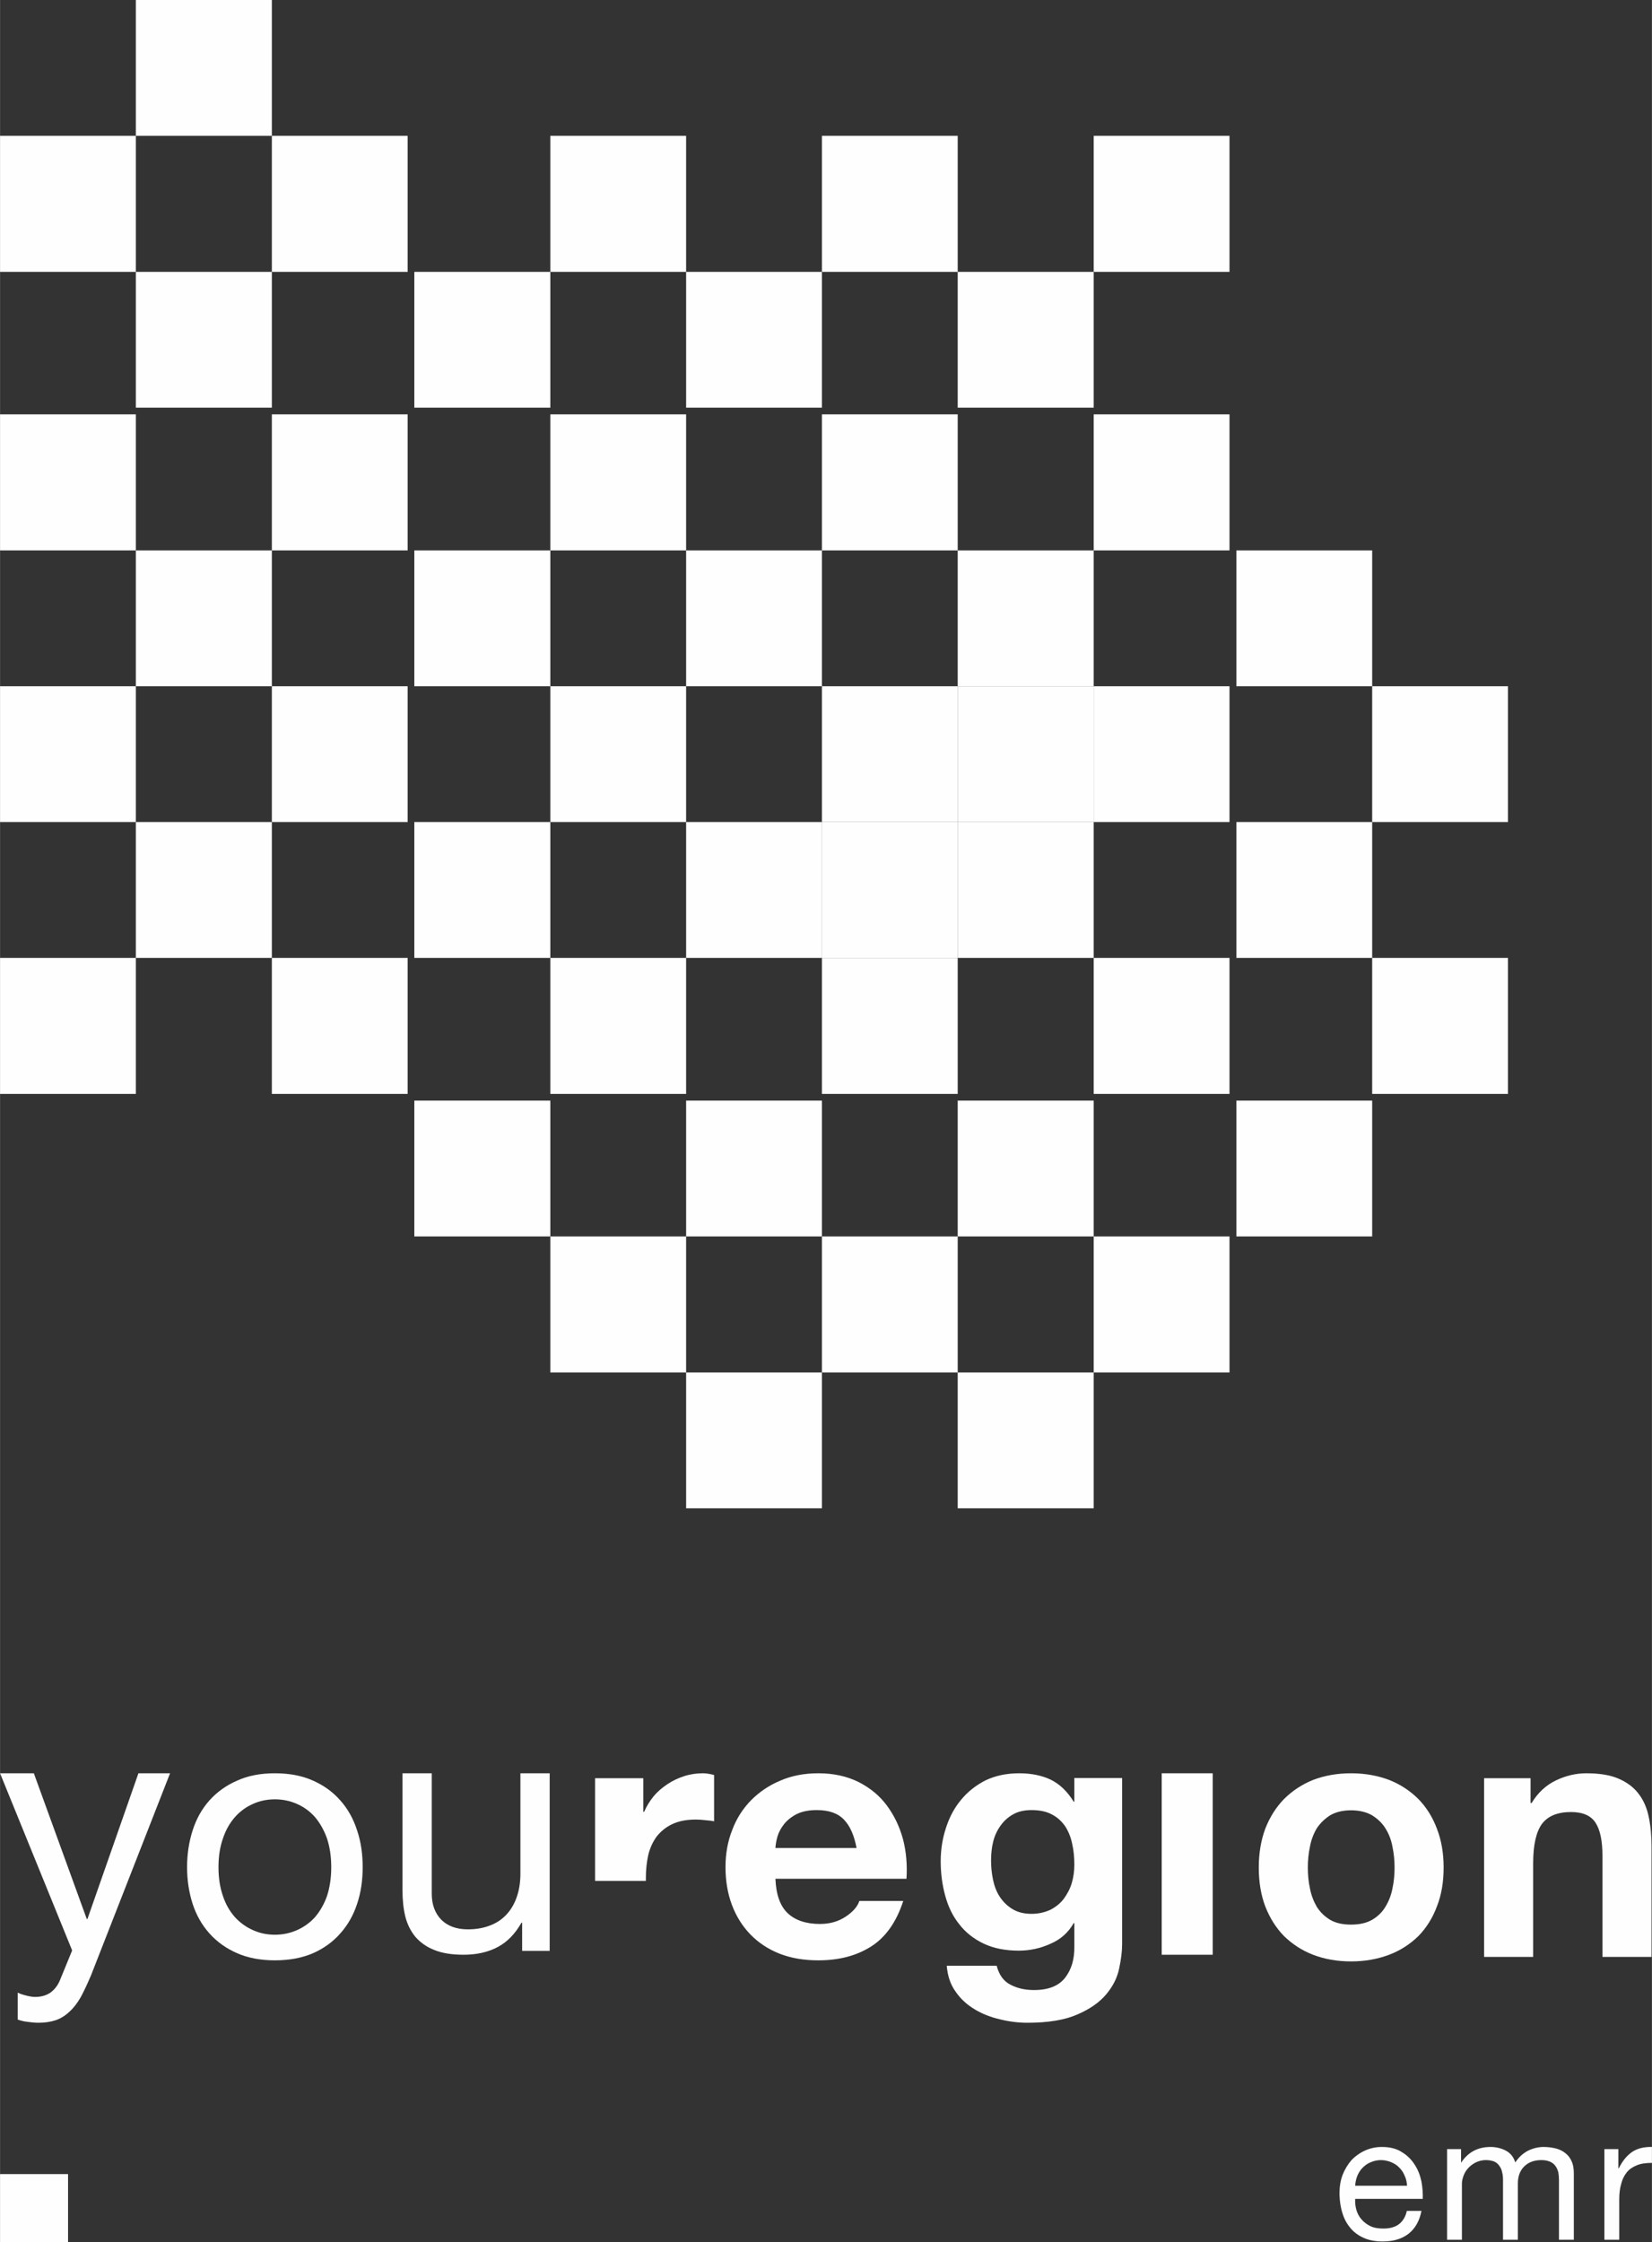 <svg xmlns="http://www.w3.org/2000/svg" xmlns:xlink="http://www.w3.org/1999/xlink" xml:space="preserve" width="29.249mm" height="39.687mm" style="shape-rendering:geometricPrecision; text-rendering:geometricPrecision; image-rendering:optimizeQuality; fill-rule:evenodd; clip-rule:evenodd" viewBox="0 0 7676 10416">
 <rect x="0" y="0" width="7676" height="10416" fill="#333333" stroke="none"/>
 <defs>
  <style type="text/css">
   <![CDATA[
    .fil0 {fill:#FEFEFE}
   ]]>
  </style>
 </defs>
 <g id="Ebene_x0020_1">
  <g id="_291916496">
   <g id="Page-1">
    <g id="youregion-color">
     <g id="Group">
      <path id="Fill-2" class="fil0" d="M1925 4450l632 0 0 -631 -632 0 0 631z"></path>
      <path id="Fill-3" class="fil0" d="M631 631l632 0 0 -631 -632 0 0 631z"></path>
      <path id="Fill-4" class="fil0" d="M0 1263l631 0 0 -632 -631 0 0 632z"></path>
      <path id="Fill-5" class="fil0" d="M0 2557l631 0 0 -632 -631 0 0 632z"></path>
      <path id="Fill-6" class="fil0" d="M1263 1263l631 0 0 -632 -631 0 0 632z"></path>
      <path id="Fill-7" class="fil0" d="M631 1894l632 0 0 -631 -632 0 0 631z"></path>
      <path id="Fill-8" class="fil0" d="M631 3188l632 0 0 -631 -632 0 0 631z"></path>
      <path id="Fill-9" class="fil0" d="M0 3819l631 0 0 -631 -631 0 0 631z"></path>
      <path id="Fill-10" class="fil0" d="M1263 3819l631 0 0 -631 -631 0 0 631z"></path>
      <path id="Fill-11" class="fil0" d="M631 4450l632 0 0 -631 -632 0 0 631z"></path>
      <path id="Fill-12" class="fil0" d="M3188 7007l631 0 0 -631 -631 0 0 631z"></path>
      <path id="Fill-13" class="fil0" d="M2557 6376l631 0 0 -632 -631 0 0 632z"></path>
      <path id="Fill-14" class="fil0" d="M3188 5744l631 0 0 -631 -631 0 0 631z"></path>
      <path id="Fill-15" class="fil0" d="M3819 6376l631 0 0 -632 -631 0 0 632z"></path>
      <path id="Fill-16" class="fil0" d="M3188 4450l631 0 0 -631 -631 0 0 631z"></path>
      <path id="Fill-18" class="fil0" d="M1925 1894l632 0 0 -631 -632 0 0 631z"></path>
      <path id="Fill-19" class="fil0" d="M2557 1263l631 0 0 -632 -631 0 0 632z"></path>
      <path id="Fill-20" class="fil0" d="M2557 3819l631 0 0 -631 -631 0 0 631z"></path>
      <path id="Fill-21" class="fil0" d="M2557 5082l631 0 0 -632 -631 0 0 632z"></path>
      <path id="Fill-22" class="fil0" d="M1925 5744l632 0 0 -631 -632 0 0 631z"></path>
      <path id="Fill-23" class="fil0" d="M1263 5082l631 0 0 -632 -631 0 0 632z"></path>
      <path id="Fill-24" class="fil0" d="M0 5082l631 0 0 -632 -631 0 0 632z"></path>
      <path id="Fill-25" class="fil0" d="M1925 3188l632 0 0 -631 -632 0 0 631z"></path>
      <path id="Fill-28" class="fil0" d="M3819 5082l631 0 0 -632 -631 0 0 632z"></path>
      <path id="Fill-29" class="fil0" d="M4450 5744l632 0 0 -631 -632 0 0 631z"></path>
      <path id="Fill-30" class="fil0" d="M4450 7007l632 0 0 -631 -632 0 0 631z"></path>
      <path id="Fill-31" class="fil0" d="M5082 6376l631 0 0 -632 -631 0 0 632z"></path>
      <path id="Fill-32" class="fil0" d="M4450 3819l632 0 0 -631 -632 0 0 631z"></path>
      <path id="Fill-33" class="fil0" d="M2557 2557l631 0 0 -632 -631 0 0 632z"></path>
      <path id="Fill-34" class="fil0" d="M1263 2557l631 0 0 -632 -631 0 0 632z"></path>
      <path id="Fill-35" class="fil0" d="M3819 4450l631 0 0 -631 -631 0 0 631z"></path>
      <path id="Fill-36" class="fil0" d="M4450 1894l632 0 0 -631 -632 0 0 631z"></path>
      <path id="Fill-37" class="fil0" d="M3188 1894l631 0 0 -631 -631 0 0 631z"></path>
      <path id="Fill-38" class="fil0" d="M3819 1263l631 0 0 -632 -631 0 0 632z"></path>
      <path id="Fill-39" class="fil0" d="M3188 3188l631 0 0 -631 -631 0 0 631z"></path>
      <path id="Fill-40" class="fil0" d="M5082 1263l631 0 0 -632 -631 0 0 632z"></path>
      <path id="Fill-41" class="fil0" d="M3819 2557l631 0 0 -632 -631 0 0 632z"></path>
      <path id="Fill-42" class="fil0" d="M5082 2557l631 0 0 -632 -631 0 0 632z"></path>
      <path id="Fill-43" class="fil0" d="M4450 3188l632 0 0 -631 -632 0 0 631z"></path>
      <path id="Fill-44" class="fil0" d="M3819 3819l631 0 0 -631 -631 0 0 631z"></path>
      <path id="Fill-45" class="fil0" d="M5745 3188l631 0 0 -631 -631 0 0 631z"></path>
      <path id="Fill-46" class="fil0" d="M5082 3819l631 0 0 -631 -631 0 0 631z"></path>
      <path id="Fill-47" class="fil0" d="M6376 3819l631 0 0 -631 -631 0 0 631z"></path>
      <path id="Fill-49" class="fil0" d="M5745 4450l631 0 0 -631 -631 0 0 631z"></path>
      <path id="Fill-50" class="fil0" d="M4450 4450l632 0 0 -631 -632 0 0 631z"></path>
      <path id="Fill-51" class="fil0" d="M5082 5082l631 0 0 -632 -631 0 0 632z"></path>
      <path id="Fill-52" class="fil0" d="M5745 5744l631 0 0 -631 -631 0 0 631z"></path>
      <path id="Fill-53" class="fil0" d="M6376 5082l631 0 0 -632 -631 0 0 632z"></path>
     </g>
     <g id="Group-2">
      <path id="Fill-60" class="fil0" d="M423 9176c-17,40 -33,74 -48,102 -16,28 -34,51 -53,68 -19,18 -40,31 -63,39 -24,8 -51,12 -81,12 -16,0 -33,-2 -49,-4 -16,-2 -32,-5 -47,-11l0 -125c12,6 25,10 41,14 16,4 29,6 40,6 28,0 52,-7 71,-20 19,-14 34,-33 44,-57l57 -139 -335 -823 157 0 246 677 3 0 237 -677 147 0 -367 938z"></path>
      <g>
       <path id="Fill-62" class="fil0" d="M895 8503c17,-53 43,-100 78,-139 35,-39 78,-70 129,-92 50,-23 109,-34 175,-34 67,0 126,11 177,34 50,22 93,53 127,92 35,39 61,86 78,139 18,53 26,110 26,171 0,61 -8,118 -26,171 -17,52 -43,98 -78,137 -34,39 -77,70 -127,92 -51,22 -110,33 -177,33 -66,0 -125,-11 -175,-33 -51,-22 -94,-53 -129,-92 -35,-39 -61,-85 -78,-137 -17,-53 -26,-110 -26,-171 0,-61 9,-118 26,-171l0 0zm141 306c13,39 32,71 56,98 24,26 52,46 84,60 31,14 65,21 101,21 36,0 70,-7 102,-21 32,-14 60,-34 84,-60 23,-27 42,-59 56,-98 13,-40 20,-84 20,-135 0,-50 -7,-95 -20,-134 -14,-39 -33,-72 -56,-99 -24,-27 -52,-47 -84,-61 -32,-14 -66,-21 -102,-21 -36,0 -70,7 -101,21 -32,14 -60,34 -84,61 -24,27 -43,60 -56,99 -14,39 -21,84 -21,134 0,51 7,95 21,135z"></path>
      </g>
      <path id="Fill-64" class="fil0" d="M2426 9063l0 -131 -3 0c-29,51 -65,89 -110,113 -45,24 -98,36 -159,36 -54,0 -99,-7 -136,-22 -36,-14 -65,-35 -88,-61 -22,-27 -38,-59 -47,-95 -9,-37 -13,-78 -13,-122l0 -543 136 0 0 559c0,51 15,91 44,121 30,30 71,45 124,45 41,0 77,-7 108,-20 30,-12 55,-30 76,-54 20,-23 35,-51 45,-82 10,-31 15,-66 15,-103l0 -466 136 0 0 825 -128 0z"></path>
      <path id="Fill-66" class="fil0" d="M2989 8261l0 156 4 0c11,-26 26,-50 44,-72 19,-23 41,-41 65,-57 24,-16 50,-28 78,-37 28,-9 57,-13 86,-13 16,0 33,3 52,8l0 215c-11,-2 -24,-4 -40,-5 -15,-2 -30,-3 -45,-3 -43,0 -79,7 -109,21 -30,14 -54,34 -73,58 -18,25 -31,53 -39,86 -7,32 -11,68 -11,106l0 14 -236 0 0 -477 224 0z"></path>
      <g>
       <path id="Fill-68" class="fil0" d="M3660 8888c35,33 85,50 150,50 47,0 87,-12 121,-35 34,-23 54,-47 62,-72l204 0c-32,99 -83,170 -150,212 -68,43 -149,64 -245,64 -67,0 -126,-10 -180,-31 -53,-21 -98,-51 -135,-89 -37,-38 -66,-84 -86,-137 -20,-53 -30,-112 -30,-176 0,-62 10,-119 31,-172 20,-54 50,-100 88,-139 38,-38 83,-69 136,-91 53,-23 112,-34 176,-34 72,0 134,14 188,41 53,27 97,63 131,109 34,46 59,98 75,157 15,58 20,119 16,183l-609 0c3,74 22,127 57,160l0 0zm262 -434c-28,-30 -70,-45 -127,-45 -37,0 -67,6 -92,18 -24,12 -44,28 -59,46 -14,18 -25,37 -31,57 -6,20 -9,39 -10,55l377 0c-11,-58 -30,-102 -58,-131z"></path>
      </g>
      <g>
       <path id="Fill-70" class="fil0" d="M5200 9146c-9,43 -29,82 -60,119 -31,37 -75,68 -133,93 -58,26 -136,39 -233,39 -42,0 -84,-5 -128,-16 -43,-10 -82,-25 -118,-47 -35,-21 -65,-48 -88,-82 -24,-33 -37,-73 -41,-120l232 0c11,42 32,72 64,88 32,17 68,25 110,25 66,0 114,-19 144,-57 30,-39 44,-87 43,-146l0 -108 -3 0c-25,44 -61,76 -108,96 -46,21 -95,32 -147,32 -63,0 -118,-11 -164,-33 -46,-22 -84,-52 -113,-90 -30,-37 -51,-81 -65,-132 -14,-51 -21,-104 -21,-160 0,-54 8,-105 24,-154 16,-50 39,-94 70,-131 31,-38 69,-68 114,-91 46,-22 98,-33 157,-33 56,0 105,10 147,30 42,21 77,55 106,102l3 0 0 -110 222 0 0 773c0,33 -5,71 -14,113l0 0zm-319 -274c25,-13 46,-30 62,-51 16,-22 29,-46 37,-73 8,-27 12,-56 12,-85 0,-34 -3,-67 -10,-97 -6,-30 -17,-57 -32,-81 -16,-23 -36,-42 -61,-55 -25,-14 -57,-21 -96,-21 -32,0 -61,6 -84,19 -24,13 -43,30 -59,52 -16,22 -28,47 -35,75 -7,28 -10,58 -10,88 0,30 3,60 9,89 6,29 16,56 31,79 15,23 34,42 58,57 24,15 54,23 90,23 33,0 62,-7 88,-19z"></path>
      </g>
      <path id="Fill-73" class="fil0" d="M5398 9081l237 0 0 -843 -237 0 0 843z"></path>
      <g>
       <path id="Fill-74" class="fil0" d="M5879 8496c21,-54 50,-100 87,-138 38,-38 83,-68 135,-89 52,-20 111,-31 177,-31 65,0 124,11 177,31 53,21 98,51 136,89 37,38 66,84 86,138 21,54 31,114 31,180 0,67 -10,127 -31,180 -20,54 -49,100 -86,138 -38,37 -83,67 -136,87 -53,20 -112,31 -177,31 -66,0 -125,-11 -177,-31 -52,-20 -97,-50 -135,-87 -37,-38 -66,-84 -87,-138 -20,-53 -30,-113 -30,-180 0,-66 10,-126 30,-180l0 0zm208 278c6,31 17,59 32,85 16,25 37,45 62,60 26,15 58,22 97,22 38,0 71,-7 97,-22 26,-15 47,-35 62,-60 16,-26 27,-54 33,-85 7,-32 10,-64 10,-98 0,-33 -3,-65 -10,-98 -6,-32 -17,-60 -33,-85 -15,-24 -36,-44 -62,-60 -26,-15 -59,-23 -97,-23 -39,0 -71,8 -97,23 -25,16 -46,36 -62,60 -15,25 -26,53 -32,85 -7,33 -10,65 -10,98 0,34 3,66 10,98z"></path>
      </g>
      <path id="Fill-76" class="fil0" d="M7112 8261l0 115 5 0c29,-48 67,-83 113,-105 46,-22 93,-33 141,-33 61,0 111,8 150,25 39,17 70,40 92,69 23,29 39,65 48,108 9,42 13,89 13,140l0 511 -228 0 0 -469c0,-69 -10,-120 -32,-154 -21,-33 -59,-50 -114,-50 -62,0 -107,18 -135,55 -27,37 -41,98 -41,183l0 435 -228 0 0 -830 216 0z"></path>
     </g>
     <path id="Fill-79" class="fil0" d="M0 10416l316 0 0 -316 -316 0 0 316z"></path>
     <g id="Group-3">
      <g>
       <path id="Fill-54" class="fil0" d="M6544 10378c-32,24 -71,35 -119,35 -33,0 -62,-5 -87,-16 -25,-11 -46,-26 -62,-45 -17,-20 -30,-43 -38,-70 -9,-27 -13,-57 -14,-89 0,-32 4,-61 14,-88 10,-26 24,-49 41,-69 18,-19 39,-34 63,-45 24,-11 50,-17 79,-17 38,0 69,8 93,24 25,15 45,35 60,59 15,23 25,49 31,78 5,28 7,55 6,80l-314 0c-1,19 1,36 6,53 5,16 13,31 24,43 11,13 25,23 41,31 17,8 37,11 60,11 29,0 53,-6 72,-20 18,-14 31,-34 37,-62l68 0c-9,47 -30,83 -61,107l0 0zm-17 -270c-6,-15 -14,-27 -25,-38 -10,-11 -23,-19 -37,-25 -15,-6 -31,-10 -48,-10 -18,0 -34,4 -48,10 -15,6 -27,15 -37,25 -11,11 -19,24 -25,38 -6,15 -9,30 -10,46l241 0c-1,-16 -4,-32 -11,-46z"></path>
      </g>
      <path id="Fill-56" class="fil0" d="M6789 9984l0 62 1 0c32,-48 77,-72 136,-72 26,0 50,6 71,17 21,11 36,29 44,55 15,-23 33,-40 56,-53 23,-12 49,-19 76,-19 21,0 40,3 57,7 18,5 32,12 44,22 13,10 22,22 29,38 7,15 10,34 10,55l0 309 -69 0 0 -276c0,-13 -1,-25 -3,-37 -3,-11 -7,-21 -13,-29 -6,-9 -14,-15 -24,-20 -11,-5 -25,-8 -41,-8 -35,0 -61,10 -81,30 -19,19 -29,45 -29,78l0 262 -69 0 0 -276c0,-14 -1,-26 -4,-37 -2,-12 -7,-22 -13,-30 -6,-9 -13,-15 -23,-20 -11,-4 -23,-7 -39,-7 -20,0 -37,5 -52,13 -14,8 -26,18 -35,29 -9,11 -15,23 -19,35 -4,12 -6,23 -6,31l0 262 -69 0 0 -421 65 0z"></path>
      <path id="Fill-58" class="fil0" d="M7520 9984l0 89 2 0c17,-34 37,-59 62,-76 24,-16 55,-24 92,-23l0 74c-27,0 -51,3 -70,11 -20,8 -36,19 -47,33 -12,15 -21,33 -26,54 -6,20 -9,44 -9,72l0 187 -69 0 0 -421 65 0z"></path>
     </g>
    </g>
   </g>
  </g>
 </g>
</svg>